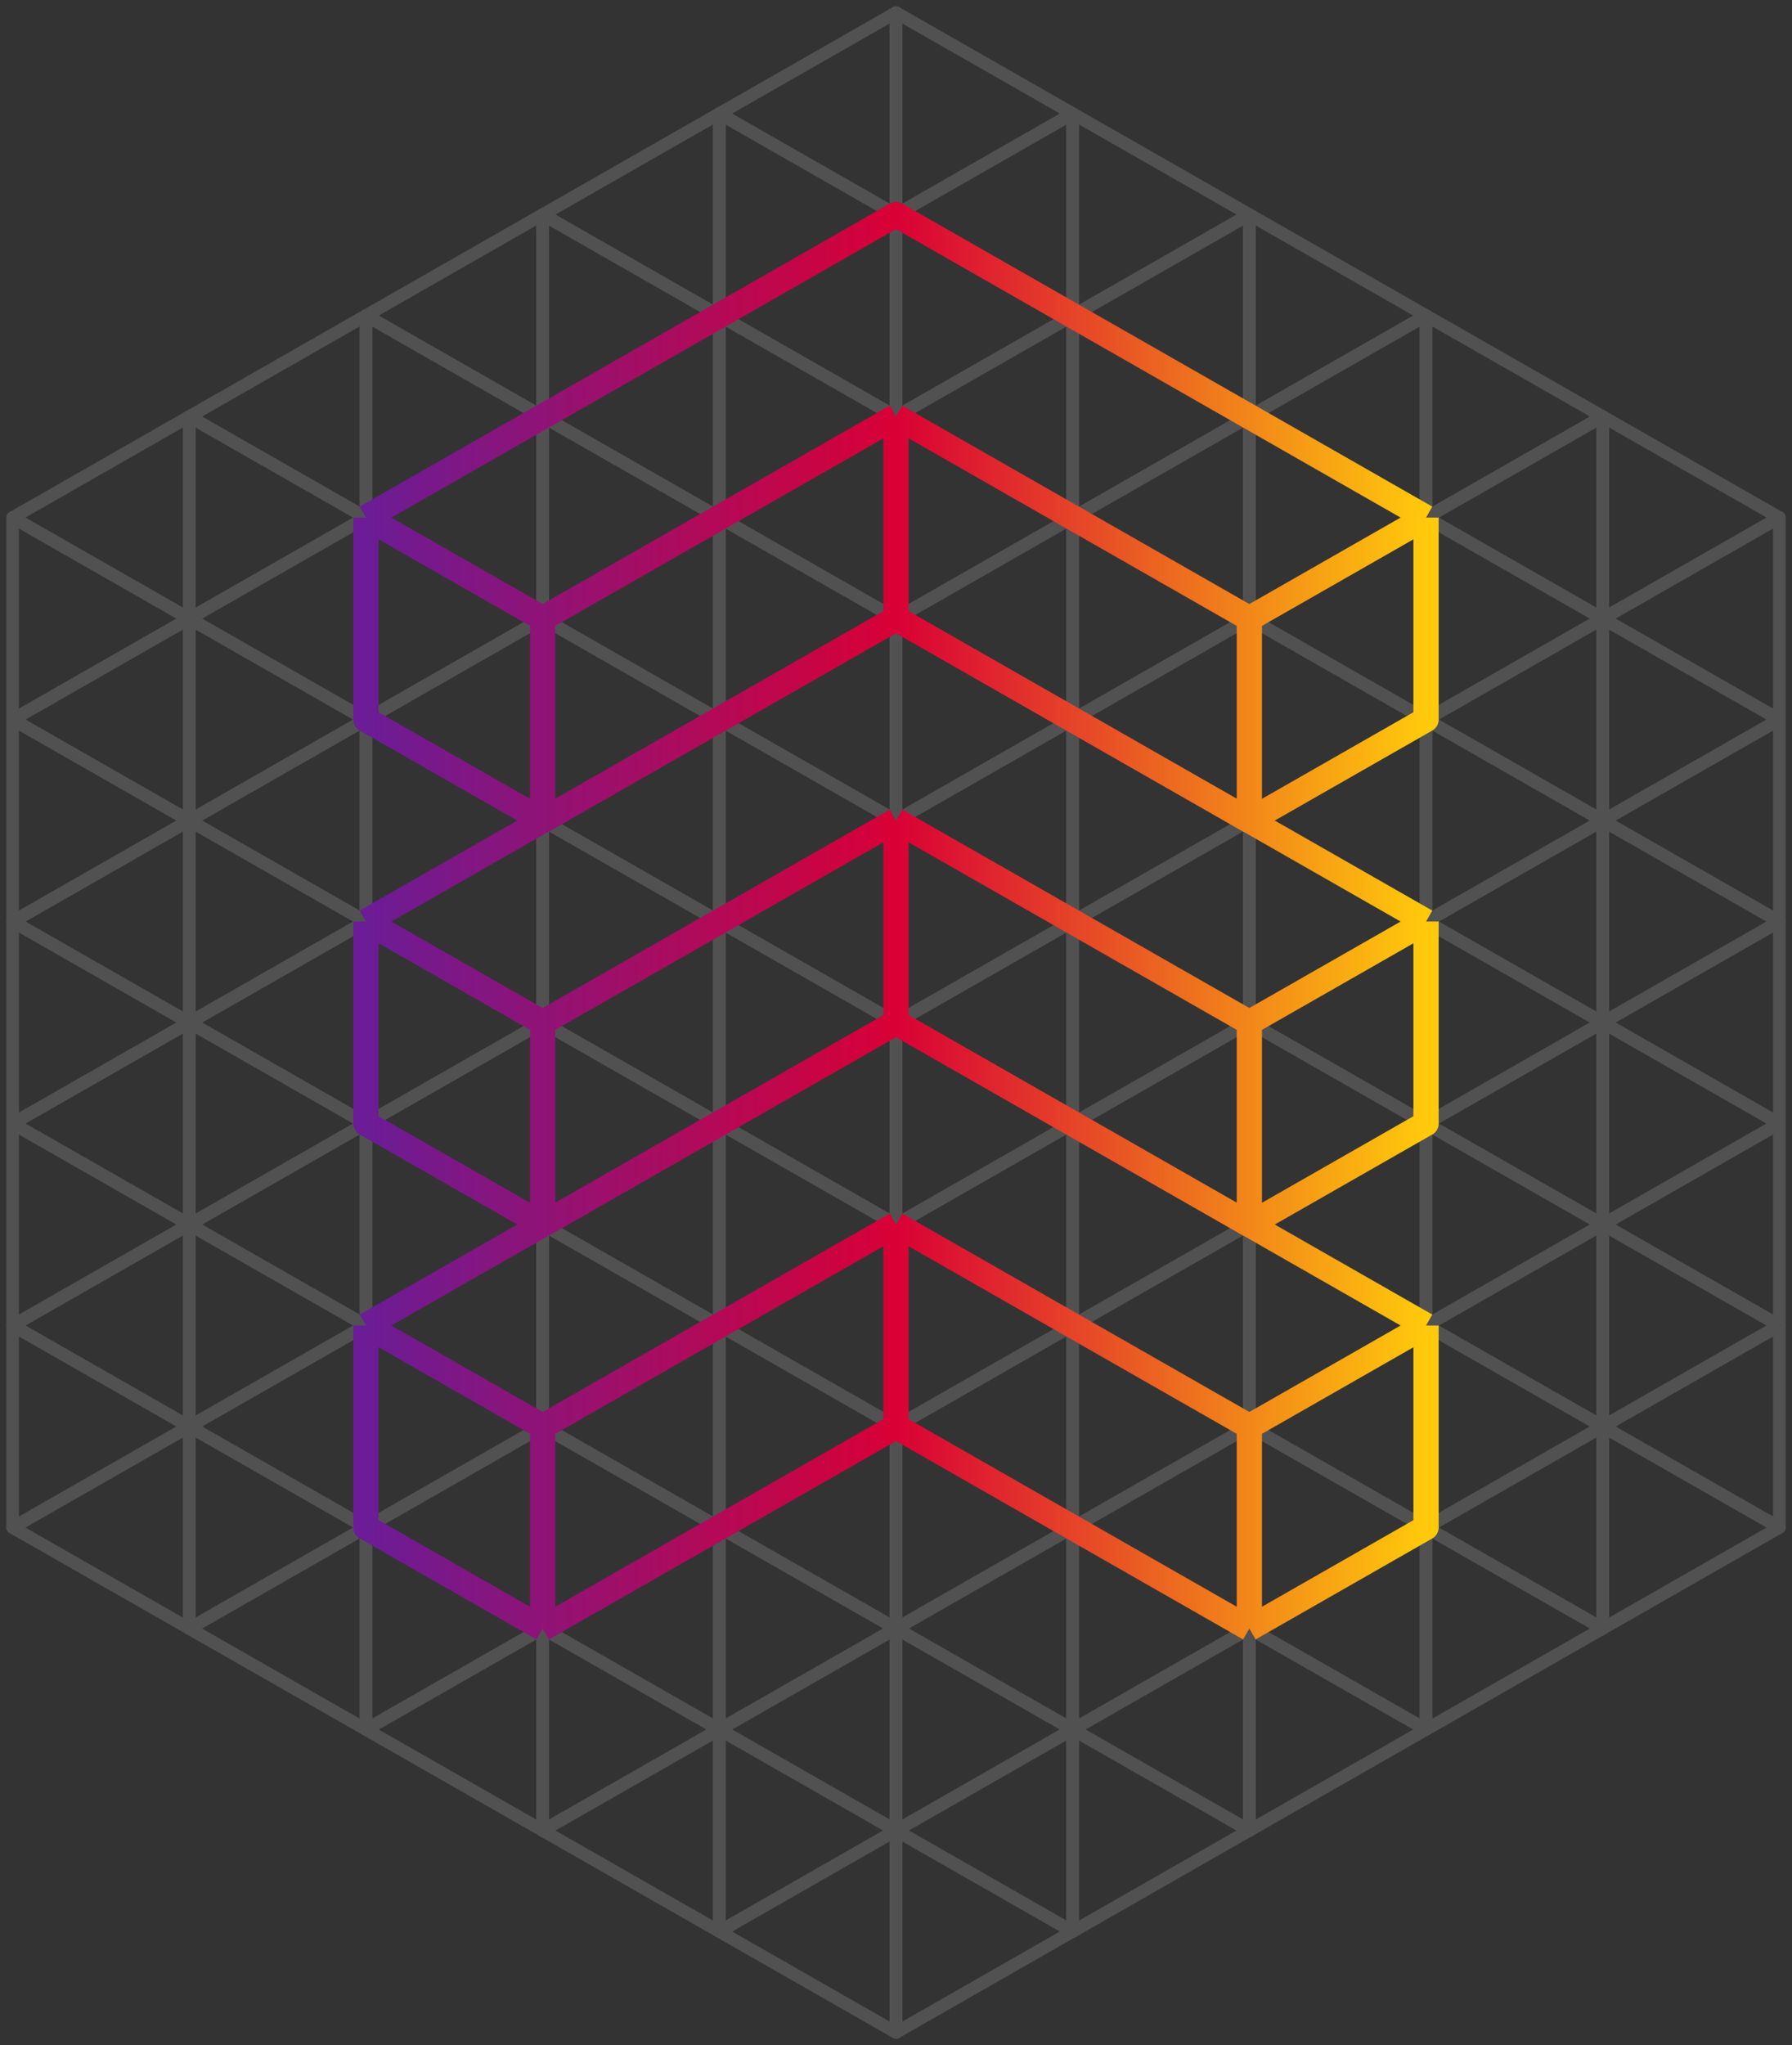 <svg xmlns="http://www.w3.org/2000/svg" fill="none" viewBox="0 0 142 162" height="162" width="142">
<rect x="0" y="0" width="142" height="162" fill="#333333" stroke="none"/>
<g opacity="0.15">
<path stroke-linejoin="round" stroke-linecap="round" stroke="white" d="M85 8.998L71 1V17L85 8.998Z"></path>
<path stroke-linejoin="round" stroke-linecap="round" stroke="white" d="M85 24.998L71 17V33L85 24.998Z"></path>
<path stroke-linejoin="round" stroke-linecap="round" stroke="white" d="M57 24.998L43 17V33L57 24.998Z"></path>
<path stroke-linejoin="round" stroke-linecap="round" stroke="white" d="M85 40.998L71 33V49L85 40.998Z"></path>
<path stroke-linejoin="round" stroke-linecap="round" stroke="white" d="M57 40.998L43 33V49L57 40.998Z"></path>
<path stroke-linejoin="round" stroke-linecap="round" stroke="white" d="M57 56.998L43 49V65L57 56.998Z"></path>
<path stroke-linejoin="round" stroke-linecap="round" stroke="white" d="M57 72.998L43 65V81L57 72.998Z"></path>
<path stroke-linejoin="round" stroke-linecap="round" stroke="white" d="M57 88.998L43 81V97L57 88.998Z"></path>
<path stroke-linejoin="round" stroke-linecap="round" stroke="white" d="M57 104.998L43 97V113L57 104.998Z"></path>
<path stroke-linejoin="round" stroke-linecap="round" stroke="white" d="M57 120.998L43 113V129L57 120.998Z"></path>
<path stroke-linejoin="round" stroke-linecap="round" stroke="white" d="M57 136.998L43 129V145L57 136.998Z"></path>
<path stroke-linejoin="round" stroke-linecap="round" stroke="white" d="M85 56.998L71 49V65L85 56.998Z"></path>
<path stroke-linejoin="round" stroke-linecap="round" stroke="white" d="M85 72.998L71 65V81L85 72.998Z"></path>
<path stroke-linejoin="round" stroke-linecap="round" stroke="white" d="M85 88.998L71 81V97L85 88.998Z"></path>
<path stroke-linejoin="round" stroke-linecap="round" stroke="white" d="M85 104.998L71 97V113L85 104.998Z"></path>
<path stroke-linejoin="round" stroke-linecap="round" stroke="white" d="M85 120.998L71 113V129L85 120.998Z"></path>
<path stroke-linejoin="round" stroke-linecap="round" stroke="white" d="M85 136.998L71 129V145L85 136.998Z"></path>
<path stroke-linejoin="round" stroke-linecap="round" stroke="white" d="M85 152.998L71 145V161L85 152.998Z"></path>
<path stroke-linejoin="round" stroke-linecap="round" stroke="white" d="M99 16.998L85 9V25L99 16.998Z"></path>
<path stroke-linejoin="round" stroke-linecap="round" stroke="white" d="M99 32.998L85 25V41L99 32.998Z"></path>
<path stroke-linejoin="round" stroke-linecap="round" stroke="white" d="M99 33.002L113 41L113 25L99 33.002Z"></path>
<path stroke-linejoin="round" stroke-linecap="round" stroke="white" d="M99 49.002L113 57L113 41L99 49.002Z"></path>
<path stroke-linejoin="round" stroke-linecap="round" stroke="white" d="M99 65.002L113 73L113 57L99 65.002Z"></path>
<path stroke-linejoin="round" stroke-linecap="round" stroke="white" d="M99 81.002L113 89L113 73L99 81.002Z"></path>
<path stroke-linejoin="round" stroke-linecap="round" stroke="white" d="M99 97.002L113 105L113 89L99 97.002Z"></path>
<path stroke-linejoin="round" stroke-linecap="round" stroke="white" d="M99 113.002L113 121L113 105L99 113.002Z"></path>
<path stroke-linejoin="round" stroke-linecap="round" stroke="white" d="M99 129.002L113 137L113 121L99 129.002Z"></path>
<path stroke-linejoin="round" stroke-linecap="round" stroke="white" d="M43 32.998L29 25L29 41L43 32.998Z"></path>
<path stroke-linejoin="round" stroke-linecap="round" stroke="white" d="M43 48.998L29 41L29 57L43 48.998Z"></path>
<path stroke-linejoin="round" stroke-linecap="round" stroke="white" d="M43 64.998L29 57L29 73L43 64.998Z"></path>
<path stroke-linejoin="round" stroke-linecap="round" stroke="white" d="M43 80.998L29 73L29 89L43 80.998Z"></path>
<path stroke-linejoin="round" stroke-linecap="round" stroke="white" d="M43 96.998L29 89L29 105L43 96.998Z"></path>
<path stroke-linejoin="round" stroke-linecap="round" stroke="white" d="M43 112.998L29 105L29 121L43 112.998Z"></path>
<path stroke-linejoin="round" stroke-linecap="round" stroke="white" d="M43 128.998L29 121L29 137L43 128.998Z"></path>
<path stroke-linejoin="round" stroke-linecap="round" stroke="white" d="M99 48.998L85 41V57L99 48.998Z"></path>
<path stroke-linejoin="round" stroke-linecap="round" stroke="white" d="M99 64.998L85 57V73L99 64.998Z"></path>
<path stroke-linejoin="round" stroke-linecap="round" stroke="white" d="M99 80.998L85 73V89L99 80.998Z"></path>
<path stroke-linejoin="round" stroke-linecap="round" stroke="white" d="M99 96.998L85 89V105L99 96.998Z"></path>
<path stroke-linejoin="round" stroke-linecap="round" stroke="white" d="M99 112.998L85 105V121L99 112.998Z"></path>
<path stroke-linejoin="round" stroke-linecap="round" stroke="white" d="M99 128.998L85 121V137L99 128.998Z"></path>
<path stroke-linejoin="round" stroke-linecap="round" stroke="white" d="M99 144.998L85 137V153L99 144.998Z"></path>
<path stroke-linejoin="round" stroke-linecap="round" stroke="white" d="M71 16.998L57 9V25L71 16.998Z"></path>
<path stroke-linejoin="round" stroke-linecap="round" stroke="white" d="M71 32.998L57 25V41L71 32.998Z"></path>
<path stroke-linejoin="round" stroke-linecap="round" stroke="white" d="M71 48.998L57 41V57L71 48.998Z"></path>
<path stroke-linejoin="round" stroke-linecap="round" stroke="white" d="M71 64.998L57 57V73L71 64.998Z"></path>
<path stroke-linejoin="round" stroke-linecap="round" stroke="white" d="M71 80.998L57 73V89L71 80.998Z"></path>
<path stroke-linejoin="round" stroke-linecap="round" stroke="white" d="M71 96.998L57 89V105L71 96.998Z"></path>
<path stroke-linejoin="round" stroke-linecap="round" stroke="white" d="M71 112.998L57 105V121L71 112.998Z"></path>
<path stroke-linejoin="round" stroke-linecap="round" stroke="white" d="M71 128.998L57 121V137L71 128.998Z"></path>
<path stroke-linejoin="round" stroke-linecap="round" stroke="white" d="M71 144.998L57 137V153L71 144.998Z"></path>
<path stroke-linejoin="round" stroke-linecap="round" stroke="white" d="M57 9.002L71 17L71 1L57 9.002Z"></path>
<path stroke-linejoin="round" stroke-linecap="round" stroke="white" d="M57 25.002L71 33L71 17L57 25.002Z"></path>
<path stroke-linejoin="round" stroke-linecap="round" stroke="white" d="M85 25.002L99 33L99 17L85 25.002Z"></path>
<path stroke-linejoin="round" stroke-linecap="round" stroke="white" d="M113 40.998L99 33L99 49L113 40.998Z"></path>
<path stroke-linejoin="round" stroke-linecap="round" stroke="white" d="M113 56.998L99 49L99 65L113 56.998Z"></path>
<path stroke-linejoin="round" stroke-linecap="round" stroke="white" d="M113 72.998L99 65L99 81L113 72.998Z"></path>
<path stroke-linejoin="round" stroke-linecap="round" stroke="white" d="M113 88.998L99 81L99 97L113 88.998Z"></path>
<path stroke-linejoin="round" stroke-linecap="round" stroke="white" d="M113 104.998L99 97L99 113L113 104.998Z"></path>
<path stroke-linejoin="round" stroke-linecap="round" stroke="white" d="M113 120.998L99 113L99 129L113 120.998Z"></path>
<path stroke-linejoin="round" stroke-linecap="round" stroke="white" d="M113 136.998L99 129L99 145L113 136.998Z"></path>
<path stroke-linejoin="round" stroke-linecap="round" stroke="white" d="M29 25.002L43 33L43 17L29 25.002Z"></path>
<path stroke-linejoin="round" stroke-linecap="round" stroke="white" d="M127 32.998L113 25L113 41L127 32.998Z"></path>
<path stroke-linejoin="round" stroke-linecap="round" stroke="white" d="M127 48.998L113 41L113 57L127 48.998Z"></path>
<path stroke-linejoin="round" stroke-linecap="round" stroke="white" d="M127 97.002L141 105L141 89L127 97.002Z"></path>
<path stroke-linejoin="round" stroke-linecap="round" stroke="white" d="M127 113.002L141 121L141 105L127 113.002Z"></path>
<path stroke-linejoin="round" stroke-linecap="round" stroke="white" d="M15 48.998L1 41L1 57L15 48.998Z"></path>
<path stroke-linejoin="round" stroke-linecap="round" stroke="white" d="M113 89.002L127 97L127 81L113 89.002Z"></path>
<path stroke-linejoin="round" stroke-linecap="round" stroke="white" d="M141 56.998L127 49L127 65L141 56.998Z"></path>
<path stroke-linejoin="round" stroke-linecap="round" stroke="white" d="M1 89.002L15 97L15 81L1 89.002Z"></path>
<path stroke-linejoin="round" stroke-linecap="round" stroke="white" d="M113 105.002L127 113L127 97L113 105.002Z"></path>
<path stroke-linejoin="round" stroke-linecap="round" stroke="white" d="M113 121.002L127 129L127 113L113 121.002Z"></path>
<path stroke-linejoin="round" stroke-linecap="round" stroke="white" d="M141 40.998L127 33L127 49L141 40.998Z"></path>
<path stroke-linejoin="round" stroke-linecap="round" stroke="white" d="M1 105.002L15 113L15 97L1 105.002Z"></path>
<path stroke-linejoin="round" stroke-linecap="round" stroke="white" d="M1 121.002L15 129L15 113L1 121.002Z"></path>
<path stroke-linejoin="round" stroke-linecap="round" stroke="white" d="M29 40.998L15 33L15 49L29 40.998Z"></path>
<path stroke-linejoin="round" stroke-linecap="round" stroke="white" d="M127 64.998L113 57L113 73L127 64.998Z"></path>
<path stroke-linejoin="round" stroke-linecap="round" stroke="white" d="M127 81.002L141 89L141 73L127 81.002Z"></path>
<path stroke-linejoin="round" stroke-linecap="round" stroke="white" d="M15 64.998L1 57L1 73L15 64.998Z"></path>
<path stroke-linejoin="round" stroke-linecap="round" stroke="white" d="M113 73.002L127 81L127 65L113 73.002Z"></path>
<path stroke-linejoin="round" stroke-linecap="round" stroke="white" d="M141 72.998L127 65L127 81L141 72.998Z"></path>
<path stroke-linejoin="round" stroke-linecap="round" stroke="white" d="M1 73.002L15 81L15 65L1 73.002Z"></path>
<path stroke-linejoin="round" stroke-linecap="round" stroke="white" d="M29 56.998L15 49L15 65L29 56.998Z"></path>
<path stroke-linejoin="round" stroke-linecap="round" stroke="white" d="M127 80.998L113 73L113 89L127 80.998Z"></path>
<path stroke-linejoin="round" stroke-linecap="round" stroke="white" d="M127 65.002L141 73L141 57L127 65.002Z"></path>
<path stroke-linejoin="round" stroke-linecap="round" stroke="white" d="M15 80.998L1 73L1 89L15 80.998Z"></path>
<path stroke-linejoin="round" stroke-linecap="round" stroke="white" d="M113 57.002L127 65L127 49L113 57.002Z"></path>
<path stroke-linejoin="round" stroke-linecap="round" stroke="white" d="M141 88.998L127 81L127 97L141 88.998Z"></path>
<path stroke-linejoin="round" stroke-linecap="round" stroke="white" d="M1 57.002L15 65L15 49L1 57.002Z"></path>
<path stroke-linejoin="round" stroke-linecap="round" stroke="white" d="M29 72.998L15 65L15 81L29 72.998Z"></path>
<path stroke-linejoin="round" stroke-linecap="round" stroke="white" d="M127 96.998L113 89L113 105L127 96.998Z"></path>
<path stroke-linejoin="round" stroke-linecap="round" stroke="white" d="M127 49.002L141 57L141 41L127 49.002Z"></path>
<path stroke-linejoin="round" stroke-linecap="round" stroke="white" d="M15 96.998L1 89L1 105L15 96.998Z"></path>
<path stroke-linejoin="round" stroke-linecap="round" stroke="white" d="M15 112.998L1 105L1 121L15 112.998Z"></path>
<path stroke-linejoin="round" stroke-linecap="round" stroke="white" d="M127 112.998L113 105L113 121L127 112.998Z"></path>
<path stroke-linejoin="round" stroke-linecap="round" stroke="white" d="M127 128.998L113 121L113 137L127 128.998Z"></path>
<path stroke-linejoin="round" stroke-linecap="round" stroke="white" d="M113 41.002L127 49L127 33L113 41.002Z"></path>
<path stroke-linejoin="round" stroke-linecap="round" stroke="white" d="M141 104.998L127 97L127 113L141 104.998Z"></path>
<path stroke-linejoin="round" stroke-linecap="round" stroke="white" d="M141 120.998L127 113L127 129L141 120.998Z"></path>
<path stroke-linejoin="round" stroke-linecap="round" stroke="white" d="M1 41.002L15 49L15 33L1 41.002Z"></path>
<path stroke-linejoin="round" stroke-linecap="round" stroke="white" d="M29 88.998L15 81L15 97L29 88.998Z"></path>
<path stroke-linejoin="round" stroke-linecap="round" stroke="white" d="M29 104.998L15 97L15 113L29 104.998Z"></path>
<path stroke-linejoin="round" stroke-linecap="round" stroke="white" d="M29 120.998L15 113L15 129L29 120.998Z"></path>
<path stroke-linejoin="round" stroke-linecap="round" stroke="white" d="M15 33.002L29 41L29 25L15 33.002Z"></path>
<path stroke-linejoin="round" stroke-linecap="round" stroke="white" d="M15 49.002L29 57L29 41L15 49.002Z"></path>
<path stroke-linejoin="round" stroke-linecap="round" stroke="white" d="M15 65.002L29 73L29 57L15 65.002Z"></path>
<path stroke-linejoin="round" stroke-linecap="round" stroke="white" d="M15 81.002L29 89L29 73L15 81.002Z"></path>
<path stroke-linejoin="round" stroke-linecap="round" stroke="white" d="M15 97.002L29 105L29 89L15 97.002Z"></path>
<path stroke-linejoin="round" stroke-linecap="round" stroke="white" d="M15 113.002L29 121L29 105L15 113.002Z"></path>
<path stroke-linejoin="round" stroke-linecap="round" stroke="white" d="M15 129.002L29 137L29 121L15 129.002Z"></path>
<path stroke-linejoin="round" stroke-linecap="round" stroke="white" d="M57 41.002L71 49L71 33L57 41.002Z"></path>
<path stroke-linejoin="round" stroke-linecap="round" stroke="white" d="M85 41.002L99 49L99 33L85 41.002Z"></path>
<path stroke-linejoin="round" stroke-linecap="round" stroke="white" d="M85 57.002L99 65L99 49L85 57.002Z"></path>
<path stroke-linejoin="round" stroke-linecap="round" stroke="white" d="M85 73.002L99 81L99 65L85 73.002Z"></path>
<path stroke-linejoin="round" stroke-linecap="round" stroke="white" d="M85 89.002L99 97L99 81L85 89.002Z"></path>
<path stroke-linejoin="round" stroke-linecap="round" stroke="white" d="M85 105.002L99 113L99 97L85 105.002Z"></path>
<path stroke-linejoin="round" stroke-linecap="round" stroke="white" d="M85 121.002L99 129L99 113L85 121.002Z"></path>
<path stroke-linejoin="round" stroke-linecap="round" stroke="white" d="M85 137.002L99 145L99 129L85 137.002Z"></path>
<path stroke-linejoin="round" stroke-linecap="round" stroke="white" d="M113 24.998L99 17L99 33L113 24.998Z"></path>
<path stroke-linejoin="round" stroke-linecap="round" stroke="white" d="M29 41.002L43 49L43 33L29 41.002Z"></path>
<path stroke-linejoin="round" stroke-linecap="round" stroke="white" d="M29 57.002L43 65L43 49L29 57.002Z"></path>
<path stroke-linejoin="round" stroke-linecap="round" stroke="white" d="M29 73.002L43 81L43 65L29 73.002Z"></path>
<path stroke-linejoin="round" stroke-linecap="round" stroke="white" d="M29 89.002L43 97L43 81L29 89.002Z"></path>
<path stroke-linejoin="round" stroke-linecap="round" stroke="white" d="M29 105.002L43 113L43 97L29 105.002Z"></path>
<path stroke-linejoin="round" stroke-linecap="round" stroke="white" d="M29 105.002L43 113L43 97L29 105.002Z"></path>
<path stroke-linejoin="round" stroke-linecap="round" stroke="white" d="M29 121.002L43 129L43 113L29 121.002Z"></path>
<path stroke-linejoin="round" stroke-linecap="round" stroke="white" d="M29 137.002L43 145L43 129L29 137.002Z"></path>
<path stroke-linejoin="round" stroke-linecap="round" stroke="white" d="M57 57.002L71 65L71 49L57 57.002Z"></path>
<path stroke-linejoin="round" stroke-linecap="round" stroke="white" d="M57 73.002L71 81L71 65L57 73.002Z"></path>
<path stroke-linejoin="round" stroke-linecap="round" stroke="white" d="M57 89.002L71 97L71 81L57 89.002Z"></path>
<path stroke-linejoin="round" stroke-linecap="round" stroke="white" d="M57 105.002L71 113L71 97L57 105.002Z"></path>
<path stroke-linejoin="round" stroke-linecap="round" stroke="white" d="M57 121.002L71 129L71 113L57 121.002Z"></path>
<path stroke-linejoin="round" stroke-linecap="round" stroke="white" d="M57 137.002L71 145L71 129L57 137.002Z"></path>
<path stroke-linejoin="round" stroke-linecap="round" stroke="white" d="M57 153.002L71 161L71 145L57 153.002Z"></path>
<path stroke-linejoin="round" stroke-linecap="round" stroke="white" d="M71 17.002L85 25L85 9L71 17.002Z"></path>
<path stroke-linejoin="round" stroke-linecap="round" stroke="white" d="M71 33.002L85 41L85 25L71 33.002Z"></path>
<path stroke-linejoin="round" stroke-linecap="round" stroke="white" d="M71 49.002L85 57L85 41L71 49.002Z"></path>
<path stroke-linejoin="round" stroke-linecap="round" stroke="white" d="M71 65.002L85 73L85 57L71 65.002Z"></path>
<path stroke-linejoin="round" stroke-linecap="round" stroke="white" d="M71 81.002L85 89L85 73L71 81.002Z"></path>
<path stroke-linejoin="round" stroke-linecap="round" stroke="white" d="M71 97.002L85 105L85 89L71 97.002Z"></path>
<path stroke-linejoin="round" stroke-linecap="round" stroke="white" d="M71 113.002L85 121L85 105L71 113.002Z"></path>
<path stroke-linejoin="round" stroke-linecap="round" stroke="white" d="M71 129.002L85 137L85 121L71 129.002Z"></path>
<path stroke-linejoin="round" stroke-linecap="round" stroke="white" d="M71 145.002L85 153L85 137L71 145.002Z"></path>
<path stroke-linejoin="round" stroke-linecap="round" stroke="white" d="M43 17.002L57 25L57 9L43 17.002Z"></path>
<path stroke-linejoin="round" stroke-linecap="round" stroke="white" d="M43 33.002L57 41L57 25L43 33.002Z"></path>
<path stroke-linejoin="round" stroke-linecap="round" stroke="white" d="M43 49.002L57 57L57 41L43 49.002Z"></path>
<path stroke-linejoin="round" stroke-linecap="round" stroke="white" d="M43 65.002L57 73L57 57L43 65.002Z"></path>
<path stroke-linejoin="round" stroke-linecap="round" stroke="white" d="M43 81.002L57 89L57 73L43 81.002Z"></path>
<path stroke-linejoin="round" stroke-linecap="round" stroke="white" d="M43 97.002L57 105L57 89L43 97.002Z"></path>
<path stroke-linejoin="round" stroke-linecap="round" stroke="white" d="M43 113.002L57 121L57 105L43 113.002Z"></path>
<path stroke-linejoin="round" stroke-linecap="round" stroke="white" d="M43 129.002L57 137L57 121L43 129.002Z"></path>
<path stroke-linejoin="round" stroke-linecap="round" stroke="white" d="M43 145.002L57 153L57 137L43 145.002Z"></path>
</g>
<path stroke-linejoin="round" stroke-width="2" stroke="url(#paint0_linear_1426_1897)" d="M113 41V57L99 65M113 41L99 49M113 41L71 17L29 41M99 49V65M99 49L71 33M99 65L71 49M71 49L43 65M71 49V33M43 65V49M43 65L29 57V41M43 49L71 33M43 49L29 41"></path>
<path stroke-linejoin="round" stroke-width="2" stroke="url(#paint1_linear_1426_1897)" d="M113 73V89L99 97M113 73L99 81M113 73L71 49L29 73M99 81V97M99 81L71 65M99 97L71 81M71 81L43 97M71 81V65M43 97V81M43 97L29 89V73M43 81L71 65M43 81L29 73"></path>
<path stroke-linejoin="round" stroke-width="2" stroke="url(#paint2_linear_1426_1897)" d="M113 105V121L99 129M113 105L99 113M113 105L71 81L29 105M99 113V129M99 113L71 97M99 129L71 113M71 113L43 129M71 113V97M43 129V113M43 129L29 121V105M43 113L71 97M43 113L29 105"></path>
<defs>
<linearGradient gradientUnits="userSpaceOnUse" y2="41" x2="113" y1="41" x1="29" id="paint0_linear_1426_1897">
<stop stop-color="#6B1C96"></stop>
<stop stop-color="#D90036" offset="0.5"></stop>
<stop stop-color="#FFCA0B" offset="1"></stop>
</linearGradient>
<linearGradient gradientUnits="userSpaceOnUse" y2="73" x2="113" y1="73" x1="29" id="paint1_linear_1426_1897">
<stop stop-color="#6B1C96"></stop>
<stop stop-color="#D90036" offset="0.5"></stop>
<stop stop-color="#FFCA0B" offset="1"></stop>
</linearGradient>
<linearGradient gradientUnits="userSpaceOnUse" y2="105" x2="113" y1="105" x1="29" id="paint2_linear_1426_1897">
<stop stop-color="#6B1C96"></stop>
<stop stop-color="#D90036" offset="0.5"></stop>
<stop stop-color="#FFCA0B" offset="1"></stop>
</linearGradient>
</defs>
</svg>
